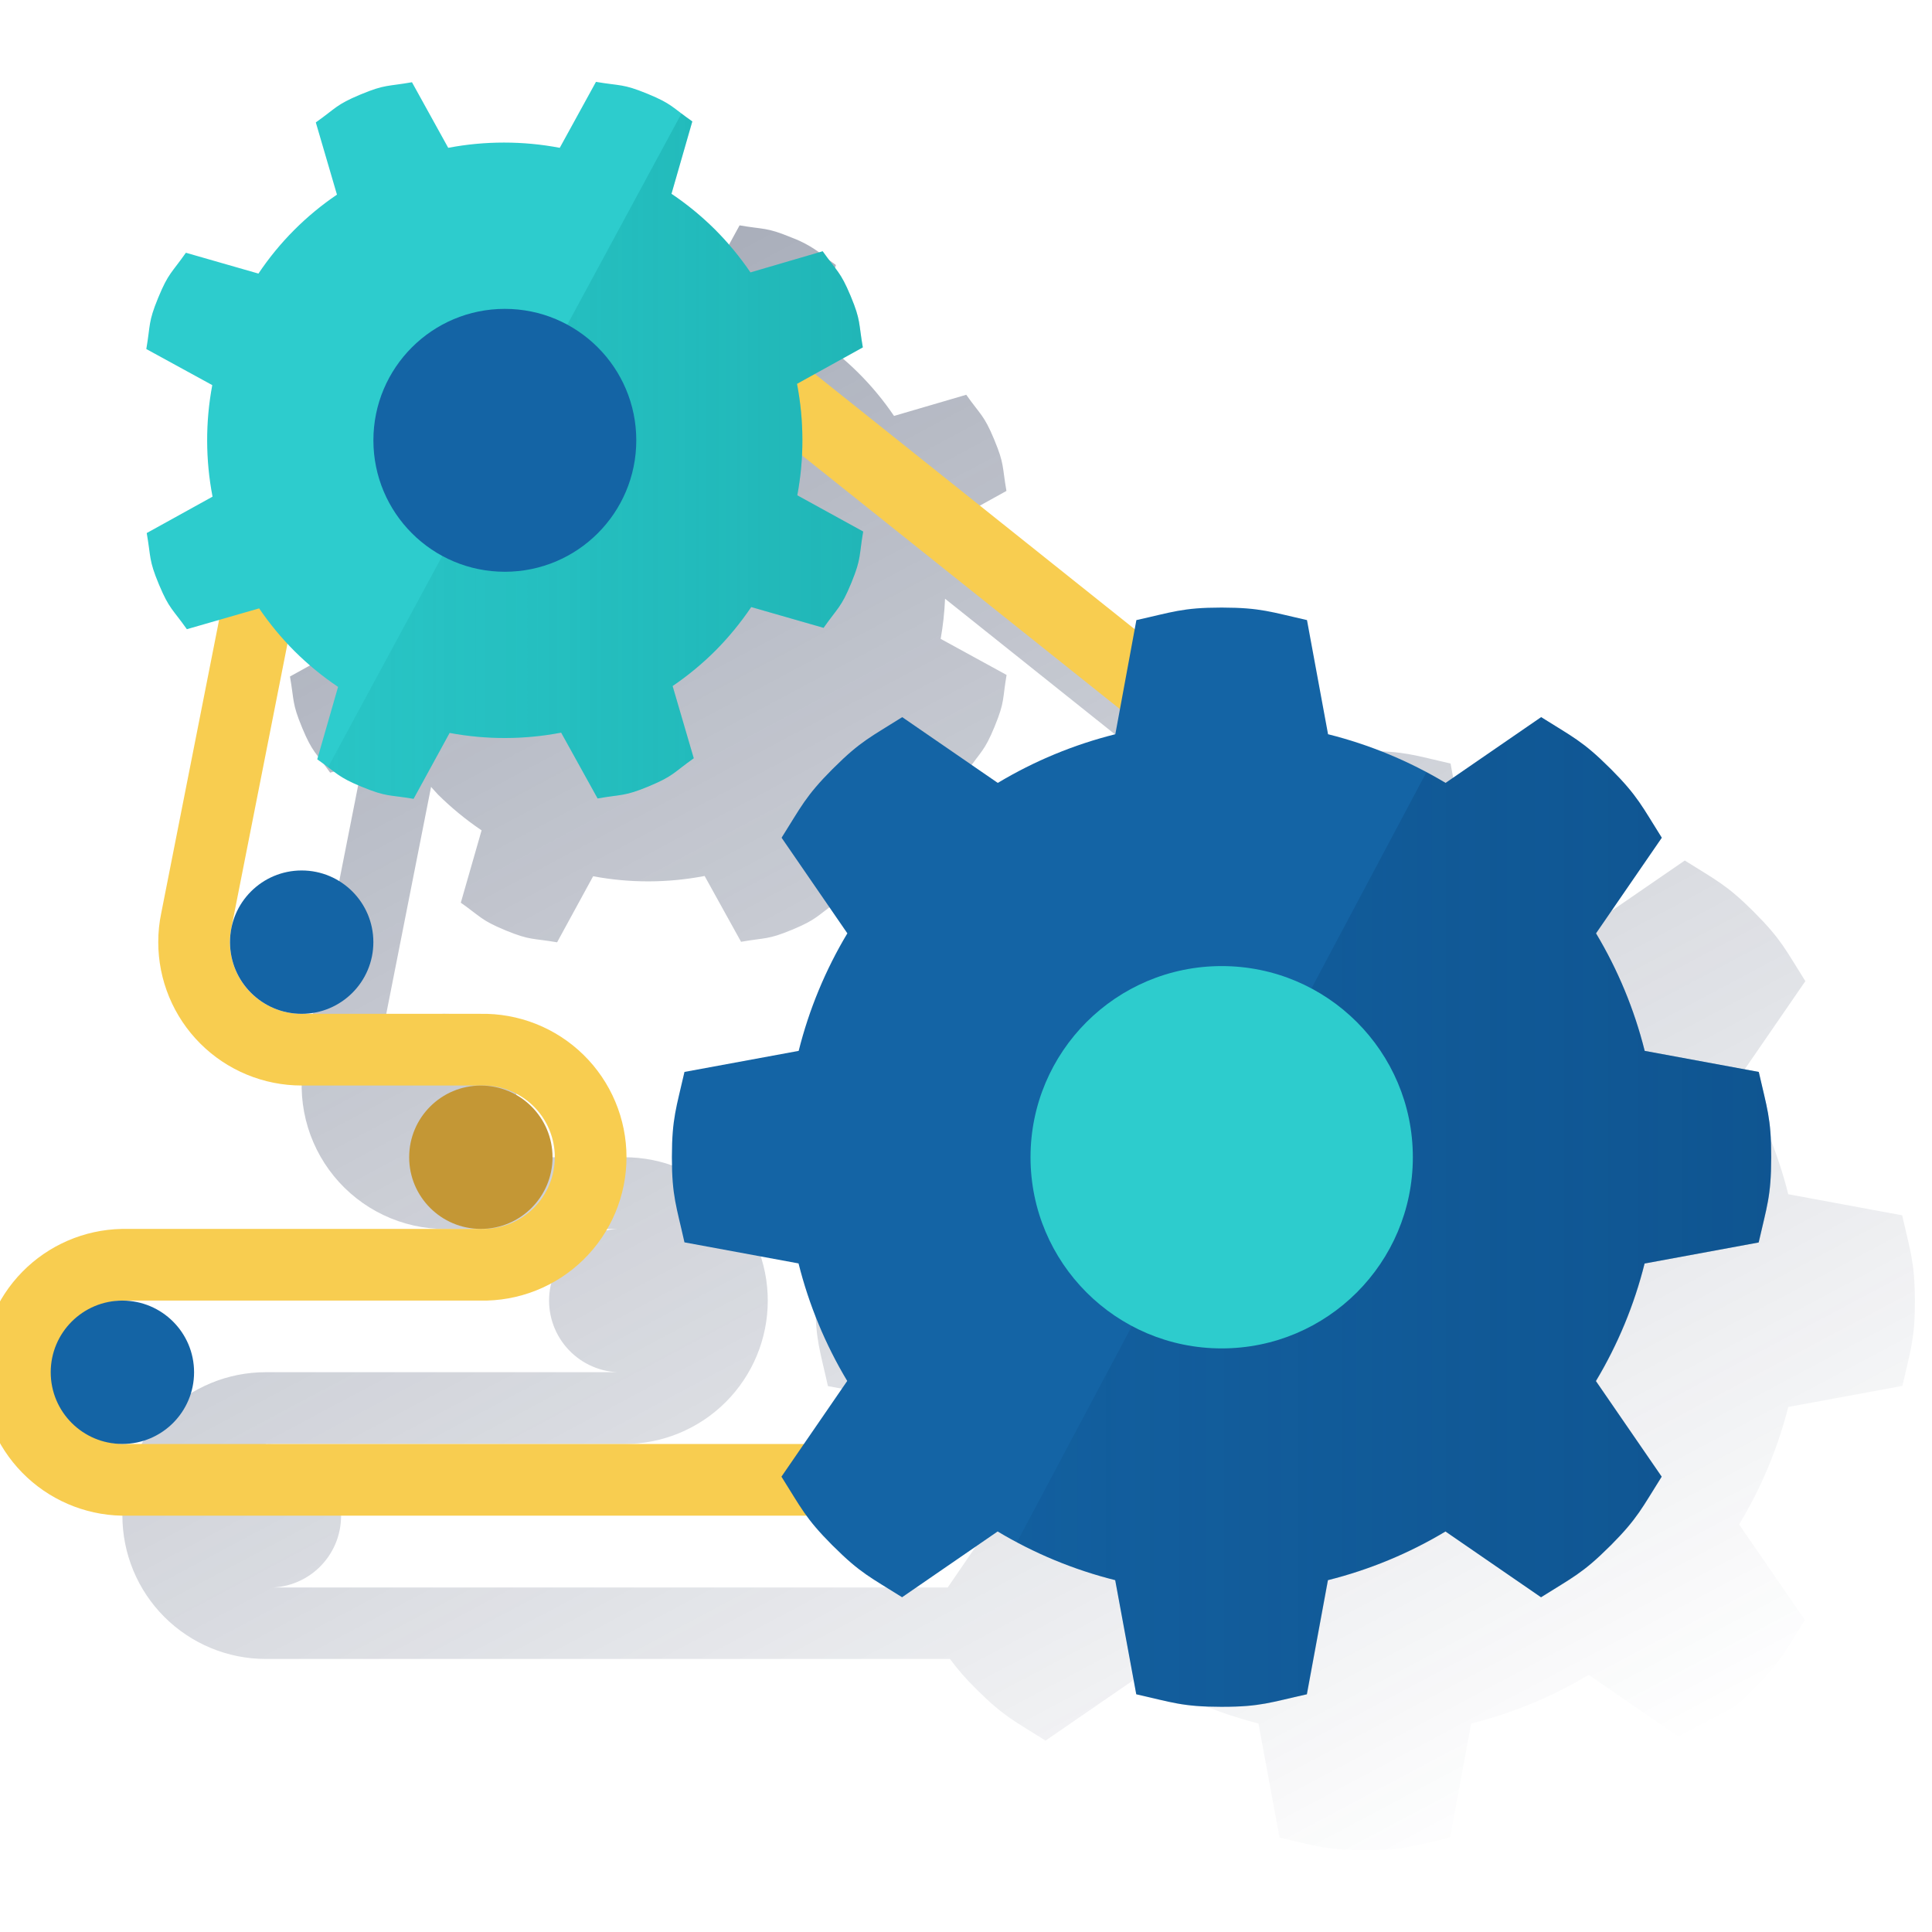 <svg width="600" height="600" viewBox="0 0 600 600" fill="none" xmlns="http://www.w3.org/2000/svg"><g clip-path="url(#clip0_2264_1303)"><path d="M590.731 377.423L555.361 370.882C552.147 358.036 547.053 345.736 540.243 334.379L560.668 304.703C554.601 295.093 553.252 291.794 544.89 283.417L544.503 283.016C536.112 274.668 532.828 273.305 523.218 267.238L493.527 287.663C491.591 286.501 489.568 285.454 487.575 284.393C477.914 279.208 467.654 275.229 457.024 272.545L450.483 237.117C439.396 234.607 436.14 233.245 424.278 233.23H423.719C411.885 233.23 408.601 234.665 397.514 237.117L396.983 239.986L297.656 160.711L312.559 152.464C311.225 144.819 311.928 144.145 308.829 136.686L308.686 136.328C305.573 128.884 304.555 128.927 300.08 122.601L277.647 129.17C271.125 119.538 262.802 111.258 253.135 104.787L259.589 82.297L257.624 80.862L256.319 79.887C253.195 77.253 249.637 75.181 245.805 73.763L245.461 73.619C237.988 70.564 237.3 71.296 229.684 69.99L218.481 90.472C207.036 88.335 195.291 88.364 183.857 90.558L172.397 70.076C164.766 71.41 164.078 70.707 156.619 73.791L156.275 73.935C148.831 77.061 148.859 78.08 142.534 82.541L149.118 104.973C144.337 108.226 139.871 111.919 135.778 116.003C131.666 120.14 127.959 124.659 124.705 129.5L102.215 123.031C97.769 129.386 96.779 129.357 93.695 136.815L93.552 137.174C90.497 144.647 91.228 145.335 89.938 152.951L110.42 164.139C108.27 175.588 108.295 187.338 110.491 198.778L90.052 210.095C91.386 217.725 90.683 218.414 93.781 225.872L93.925 226.231C97.037 233.675 98.056 233.646 102.531 239.957L112.571 237.089L94.585 328.168C93.26 334.642 93.391 341.328 94.968 347.745C96.546 354.161 99.529 360.147 103.704 365.268C107.878 370.39 113.139 374.52 119.106 377.359C125.072 380.197 131.595 381.675 138.202 381.683H193.911C190.897 381.53 187.883 381.991 185.052 383.039C182.221 384.087 179.634 385.7 177.446 387.78C175.258 389.859 173.516 392.362 172.325 395.136C171.135 397.909 170.521 400.896 170.521 403.915C170.521 406.933 171.135 409.92 172.325 412.694C173.516 415.468 175.258 417.971 177.446 420.05C179.634 422.13 182.221 423.742 185.052 424.79C187.883 425.839 190.897 426.3 193.911 426.147H82.536C70.727 426.147 59.401 430.838 51.05 439.189C42.699 447.54 38.008 458.866 38.008 470.675C38.008 482.485 42.699 493.811 51.05 502.162C59.401 510.513 70.727 515.204 82.536 515.204H295.017C297.434 518.478 300.116 521.548 303.035 524.384L303.422 524.785C311.813 533.133 315.097 534.496 324.707 540.563L354.398 520.138C358.446 522.528 362.616 524.707 366.891 526.664L368.483 527.396C370.391 528.242 372.298 529.074 374.22 529.848C375.411 530.307 376.601 530.738 377.806 531.182C379.24 531.713 380.675 532.258 382.224 532.746C385.092 533.664 387.961 534.524 390.83 535.256L397.37 570.684C408.457 573.194 411.713 574.556 423.575 574.585H424.135C435.968 574.585 439.252 573.151 450.34 570.684L456.88 535.256C469.725 532.039 482.025 526.945 493.384 520.138L523.074 540.563C532.684 534.496 535.983 533.133 544.359 524.785L544.747 524.384C553.109 516.007 554.457 512.708 560.524 503.098L540.1 473.422C546.957 462.083 552.1 449.791 555.361 436.947L590.803 430.407C593.299 419.319 594.675 416.064 594.69 404.187V403.642C594.604 391.795 593.227 388.51 590.731 377.423ZM82.536 448.451H193.911C205.721 448.451 217.047 443.759 225.398 435.408C233.749 427.058 238.44 415.732 238.44 403.922C238.44 392.112 233.749 380.786 225.398 372.436C217.047 364.085 205.721 359.393 193.911 359.393H138.202C142.417 359.406 146.548 358.222 150.116 355.981C153.685 353.739 156.544 350.531 158.362 346.729C160.18 342.927 160.883 338.688 160.388 334.503C159.893 330.318 158.221 326.359 155.567 323.086C152.912 319.813 149.383 317.361 145.39 316.013C141.398 314.666 137.104 314.478 133.009 315.473C128.914 316.468 125.185 318.604 122.256 321.633C119.326 324.662 117.316 328.46 116.458 332.586L133.871 244.375C134.617 245.178 135.305 246.01 136.065 246.799C140.212 250.9 144.731 254.606 149.562 257.872L143.108 280.348C144.542 281.323 145.532 282.112 146.464 282.815C147.612 283.676 148.515 284.378 149.448 285.038L149.605 285.139C149.993 285.411 150.394 285.669 150.824 285.942L151.226 286.171L152.23 286.731L152.818 287.032L154.023 287.62L154.64 287.907L156.892 288.882L157.236 289.026C164.709 292.081 165.397 291.335 173.013 292.64L184.201 272.129C195.646 274.274 207.392 274.245 218.826 272.043L230.142 292.482C237.773 291.148 238.462 291.866 245.92 288.767L246.264 288.624C253.708 285.497 253.68 284.493 260.005 280.018L253.422 257.585C258.198 254.333 262.664 250.645 266.761 246.57C270.87 242.425 274.577 237.901 277.834 233.058L300.324 239.527C304.77 233.187 305.76 233.202 308.844 225.743L308.987 225.385C312.042 217.926 311.311 217.223 312.602 209.607L292.134 198.405C292.866 194.286 293.322 190.121 293.496 185.941L392.336 264.829L390.901 272.603C378.055 275.817 365.755 280.911 354.398 287.72L324.707 267.296C315.097 273.363 311.798 274.725 303.422 283.073L303.035 283.475C294.673 291.851 293.324 295.15 287.257 304.76L307.682 334.436C300.872 345.793 295.778 358.094 292.564 370.94L257.122 377.48C254.626 388.568 253.249 391.824 253.235 403.7V404.245C253.235 416.092 254.669 419.377 257.122 430.464L292.564 437.005C295.778 449.851 300.872 462.152 307.682 473.508L294.314 493.015H82.536C85.551 493.168 88.565 492.707 91.396 491.659C94.226 490.61 96.814 488.998 99.002 486.918C101.19 484.839 102.932 482.336 104.123 479.562C105.313 476.788 105.927 473.801 105.927 470.783C105.927 467.764 105.313 464.778 104.123 462.004C102.932 459.23 101.19 456.727 99.002 454.648C96.814 452.568 94.226 450.955 91.396 449.907C88.565 448.859 85.551 448.398 82.536 448.551V448.451Z" fill="url(#paint0_linear_2264_1303)"/><path d="M342.754 459.578H38.018C29.28 459.397 20.961 455.798 14.845 449.555C8.73 443.311 5.305 434.919 5.305 426.18C5.305 417.44 8.73 409.048 14.845 402.804C20.961 396.561 29.28 392.962 38.018 392.781H149.336C153.78 392.873 158.198 392.078 162.33 390.441C166.463 388.804 170.227 386.358 173.403 383.248C176.579 380.137 179.101 376.424 180.824 372.326C182.546 368.229 183.433 363.828 183.433 359.383C183.433 354.938 182.546 350.538 180.824 346.44C179.101 342.342 176.579 338.629 173.403 335.518C170.227 332.408 166.463 329.963 162.33 328.326C158.198 326.689 153.78 325.893 149.336 325.985H93.684C89.298 325.987 84.954 325.124 80.901 323.447C76.849 321.77 73.166 319.311 70.064 316.21C66.962 313.109 64.501 309.428 62.822 305.375C61.143 301.323 60.279 296.98 60.279 292.594C60.273 290.334 60.504 288.079 60.967 285.867L93.684 120.088" stroke="#F8CD50" stroke-width="22.261" stroke-miterlimit="10"/><path d="M38.011 448.433C50.305 448.433 60.271 438.467 60.271 426.173C60.271 413.879 50.305 403.912 38.011 403.912C25.716 403.912 15.75 413.879 15.75 426.173C15.75 438.467 25.716 448.433 38.011 448.433Z" fill="#1464A5"/><path d="M93.69 314.853C105.985 314.853 115.951 304.887 115.951 292.593C115.951 280.298 105.985 270.332 93.69 270.332C81.396 270.332 71.43 280.298 71.43 292.593C71.43 304.887 81.396 314.853 93.69 314.853Z" fill="#1464A5"/><path d="M193.102 82.523L440.881 280.259" stroke="#F8CD50" stroke-width="22.261" stroke-miterlimit="10"/><path d="M149.331 381.65C161.625 381.65 171.592 371.684 171.592 359.39C171.592 347.095 161.625 337.129 149.331 337.129C137.037 337.129 127.07 347.095 127.07 359.39C127.07 371.684 137.037 381.65 149.331 381.65Z" fill="#C49735"/><path d="M247.605 153.824C249.75 142.38 249.72 130.634 247.519 119.2L267.958 107.883C266.624 100.252 267.342 99.564 264.243 92.106L264.1 91.761C260.973 84.317 259.969 84.346 255.494 78.035L233.061 84.604C229.808 79.824 226.116 75.358 222.031 71.265C217.895 67.153 213.375 63.445 208.534 60.192L215.003 37.716C208.663 33.255 208.678 32.266 201.219 29.182L200.861 29.038C193.402 25.983 192.699 26.715 185.083 25.424L173.838 45.906C162.394 43.733 150.643 43.733 139.199 45.906L127.94 25.539C120.295 26.887 119.606 26.17 112.162 29.268L111.804 29.411C104.359 32.538 104.402 33.542 98.077 38.017L104.646 60.45C95.014 66.972 86.734 75.296 80.263 84.963L57.73 78.494C53.269 84.834 52.294 84.819 49.21 92.278L49.066 92.622C45.997 100.095 46.743 100.783 45.438 108.399L65.92 119.601C63.775 131.051 63.804 142.802 66.006 154.24L45.567 165.543C46.901 173.173 46.183 173.862 49.282 181.32L49.425 181.665C52.552 189.109 53.556 189.08 58.031 195.405L80.478 188.937C83.731 193.712 87.424 198.173 91.508 202.261C95.641 206.368 100.155 210.071 104.991 213.32L98.522 235.81C104.861 240.257 104.847 241.246 112.306 244.33L112.664 244.474C120.137 247.529 120.826 246.797 128.442 248.088L139.629 227.62C151.08 229.758 162.829 229.728 174.268 227.534L185.585 247.973C193.216 246.639 193.904 247.342 201.363 244.258L201.721 244.101C209.165 240.988 209.137 239.97 215.448 235.495L208.879 213.062C213.659 209.809 218.125 206.116 222.218 202.032C226.318 197.885 230.025 193.367 233.291 188.535L255.767 194.989C260.227 188.65 261.217 188.664 264.301 181.206L264.444 180.861C267.499 173.389 266.753 172.7 268.059 165.084L247.605 153.824Z" fill="#2DCCCD"/><path d="M247.603 153.823C249.748 142.379 249.719 130.633 247.517 119.199L267.956 107.882C266.623 100.252 267.34 99.563 264.242 92.105L264.098 91.76C260.971 84.316 259.967 84.345 255.492 78.034L233.059 84.603C229.807 79.823 226.114 75.357 222.029 71.264C217.893 67.152 213.374 63.444 208.533 60.191L215.001 37.701C213.567 36.74 212.563 35.951 211.645 35.248L101.891 238.233C104.996 240.834 108.522 242.886 112.318 244.301L112.677 244.444C120.15 247.499 120.838 246.768 128.454 248.058L139.642 227.591C151.092 229.728 162.842 229.699 174.281 227.505L185.598 247.944C193.228 246.61 193.917 247.313 201.375 244.229L201.734 244.071C209.178 240.959 209.149 239.94 215.46 235.465L208.891 213.032C213.672 209.779 218.137 206.087 222.23 202.002C226.331 197.855 230.038 193.337 233.303 188.505L255.779 194.96C260.24 188.62 261.229 188.634 264.313 181.176L264.457 180.832C267.512 173.359 266.766 172.67 268.071 165.054L247.603 153.823Z" fill="url(#paint1_linear_2264_1303)"/><path d="M156.782 177.564C179.326 177.564 197.603 159.287 197.603 136.743C197.603 114.198 179.326 95.922 156.782 95.922C134.237 95.922 115.961 114.198 115.961 136.743C115.961 159.287 134.237 177.564 156.782 177.564Z" fill="#1464A5"/><path d="M546.203 332.898L510.775 326.358C507.558 313.513 502.464 301.212 495.658 289.854L516.082 260.164C510.015 250.554 508.653 247.255 500.305 238.878L499.903 238.491C491.527 230.129 488.228 228.781 478.618 222.714L448.942 243.138C437.585 236.328 425.284 231.234 412.438 228.021L405.898 192.578C394.81 190.083 391.555 188.72 379.678 188.691H379.133C367.286 188.691 364.001 190.126 352.914 192.578L346.373 228.021C333.527 231.234 321.226 236.328 309.87 243.138L280.194 222.714C270.584 228.781 267.285 230.129 258.908 238.491L258.507 238.878C250.159 247.269 248.796 250.554 242.729 260.164L263.154 289.854C256.347 301.212 251.253 313.513 248.036 326.358L212.565 332.898C210.055 343.985 208.693 347.241 208.664 359.103V359.62C208.664 371.453 210.098 374.737 212.565 385.825L247.993 392.365C251.208 405.211 256.302 417.512 263.111 428.869L242.686 458.588C248.753 468.198 250.116 471.497 258.464 479.873L258.865 480.26C267.242 488.623 270.541 489.971 280.151 496.038L309.827 475.613C321.183 482.423 333.484 487.518 346.33 490.731L352.871 526.173C363.958 528.669 367.214 530.046 379.09 530.06H379.635C391.483 530.06 394.767 528.626 405.855 526.173L412.395 490.731C425.241 487.518 437.542 482.423 448.899 475.613L478.575 496.038C488.185 489.971 491.484 488.623 499.86 480.26L500.262 479.873C508.61 471.482 509.972 468.198 516.039 458.588L495.615 428.897C502.424 417.54 507.518 405.24 510.732 392.394L546.16 385.853C548.67 374.766 550.033 371.51 550.047 359.648V359.089C550.076 347.27 548.713 343.985 546.203 332.898Z" fill="#1464A5"/><path d="M510.775 326.361C507.558 313.516 502.464 301.216 495.657 289.857L516.082 260.167C510.014 250.557 508.652 247.258 500.304 238.882L499.903 238.494C491.526 230.132 488.227 228.784 478.617 222.717L448.941 243.142C446.99 241.98 444.982 240.918 442.974 239.857L315.836 478.915C325.492 484.095 335.748 488.07 346.373 490.749L352.913 526.191C364 528.686 367.256 530.063 379.133 530.078H379.678C391.525 530.078 394.81 528.643 405.897 526.191L412.438 490.749C425.284 487.535 437.584 482.441 448.941 475.631L478.617 496.056C488.227 489.988 491.526 488.64 499.903 480.278L500.304 479.891C508.652 471.5 510.014 468.215 516.082 458.605L495.657 428.915C502.466 417.558 507.56 405.257 510.775 392.411L546.202 385.871C548.713 374.784 550.075 371.528 550.089 359.666V359.107C550.089 347.273 548.655 343.989 546.202 332.901L510.775 326.361Z" fill="url(#paint2_linear_2264_1303)"/><path d="M379.406 418.759C412.193 418.759 438.772 392.179 438.772 359.392C438.772 326.605 412.193 300.025 379.406 300.025C346.618 300.025 320.039 326.605 320.039 359.392C320.039 392.179 346.618 418.759 379.406 418.759Z" fill="#2DCCCD"/></g><defs><linearGradient id="paint0_linear_2264_1303" x1="59.788" y1="-57.234" x2="410.121" y2="601.665" gradientUnits="userSpaceOnUse"><stop stop-color="#192647" stop-opacity="0.5" offset="0"/><stop offset="1" stop-color="#192647" stop-opacity="0"/></linearGradient><linearGradient id="paint1_linear_2264_1303" x1="268.086" y1="141.66" x2="101.891" y2="141.66" gradientUnits="userSpaceOnUse"><stop stop-color="#028484" stop-opacity="0.3" offset="0"/><stop offset="1" stop-color="#028484" stop-opacity="0.1"/></linearGradient><linearGradient id="paint2_linear_2264_1303" x1="550.089" y1="376.39" x2="315.836" y2="376.39" gradientUnits="userSpaceOnUse"><stop stop-color="#043263" stop-opacity="0.3" offset="0"/><stop offset="1" stop-color="#043263" stop-opacity="0.1"/></linearGradient><clipPath id="clip0_2264_1303"><rect width="600" height="600" fill="white"/></clipPath></defs></svg>